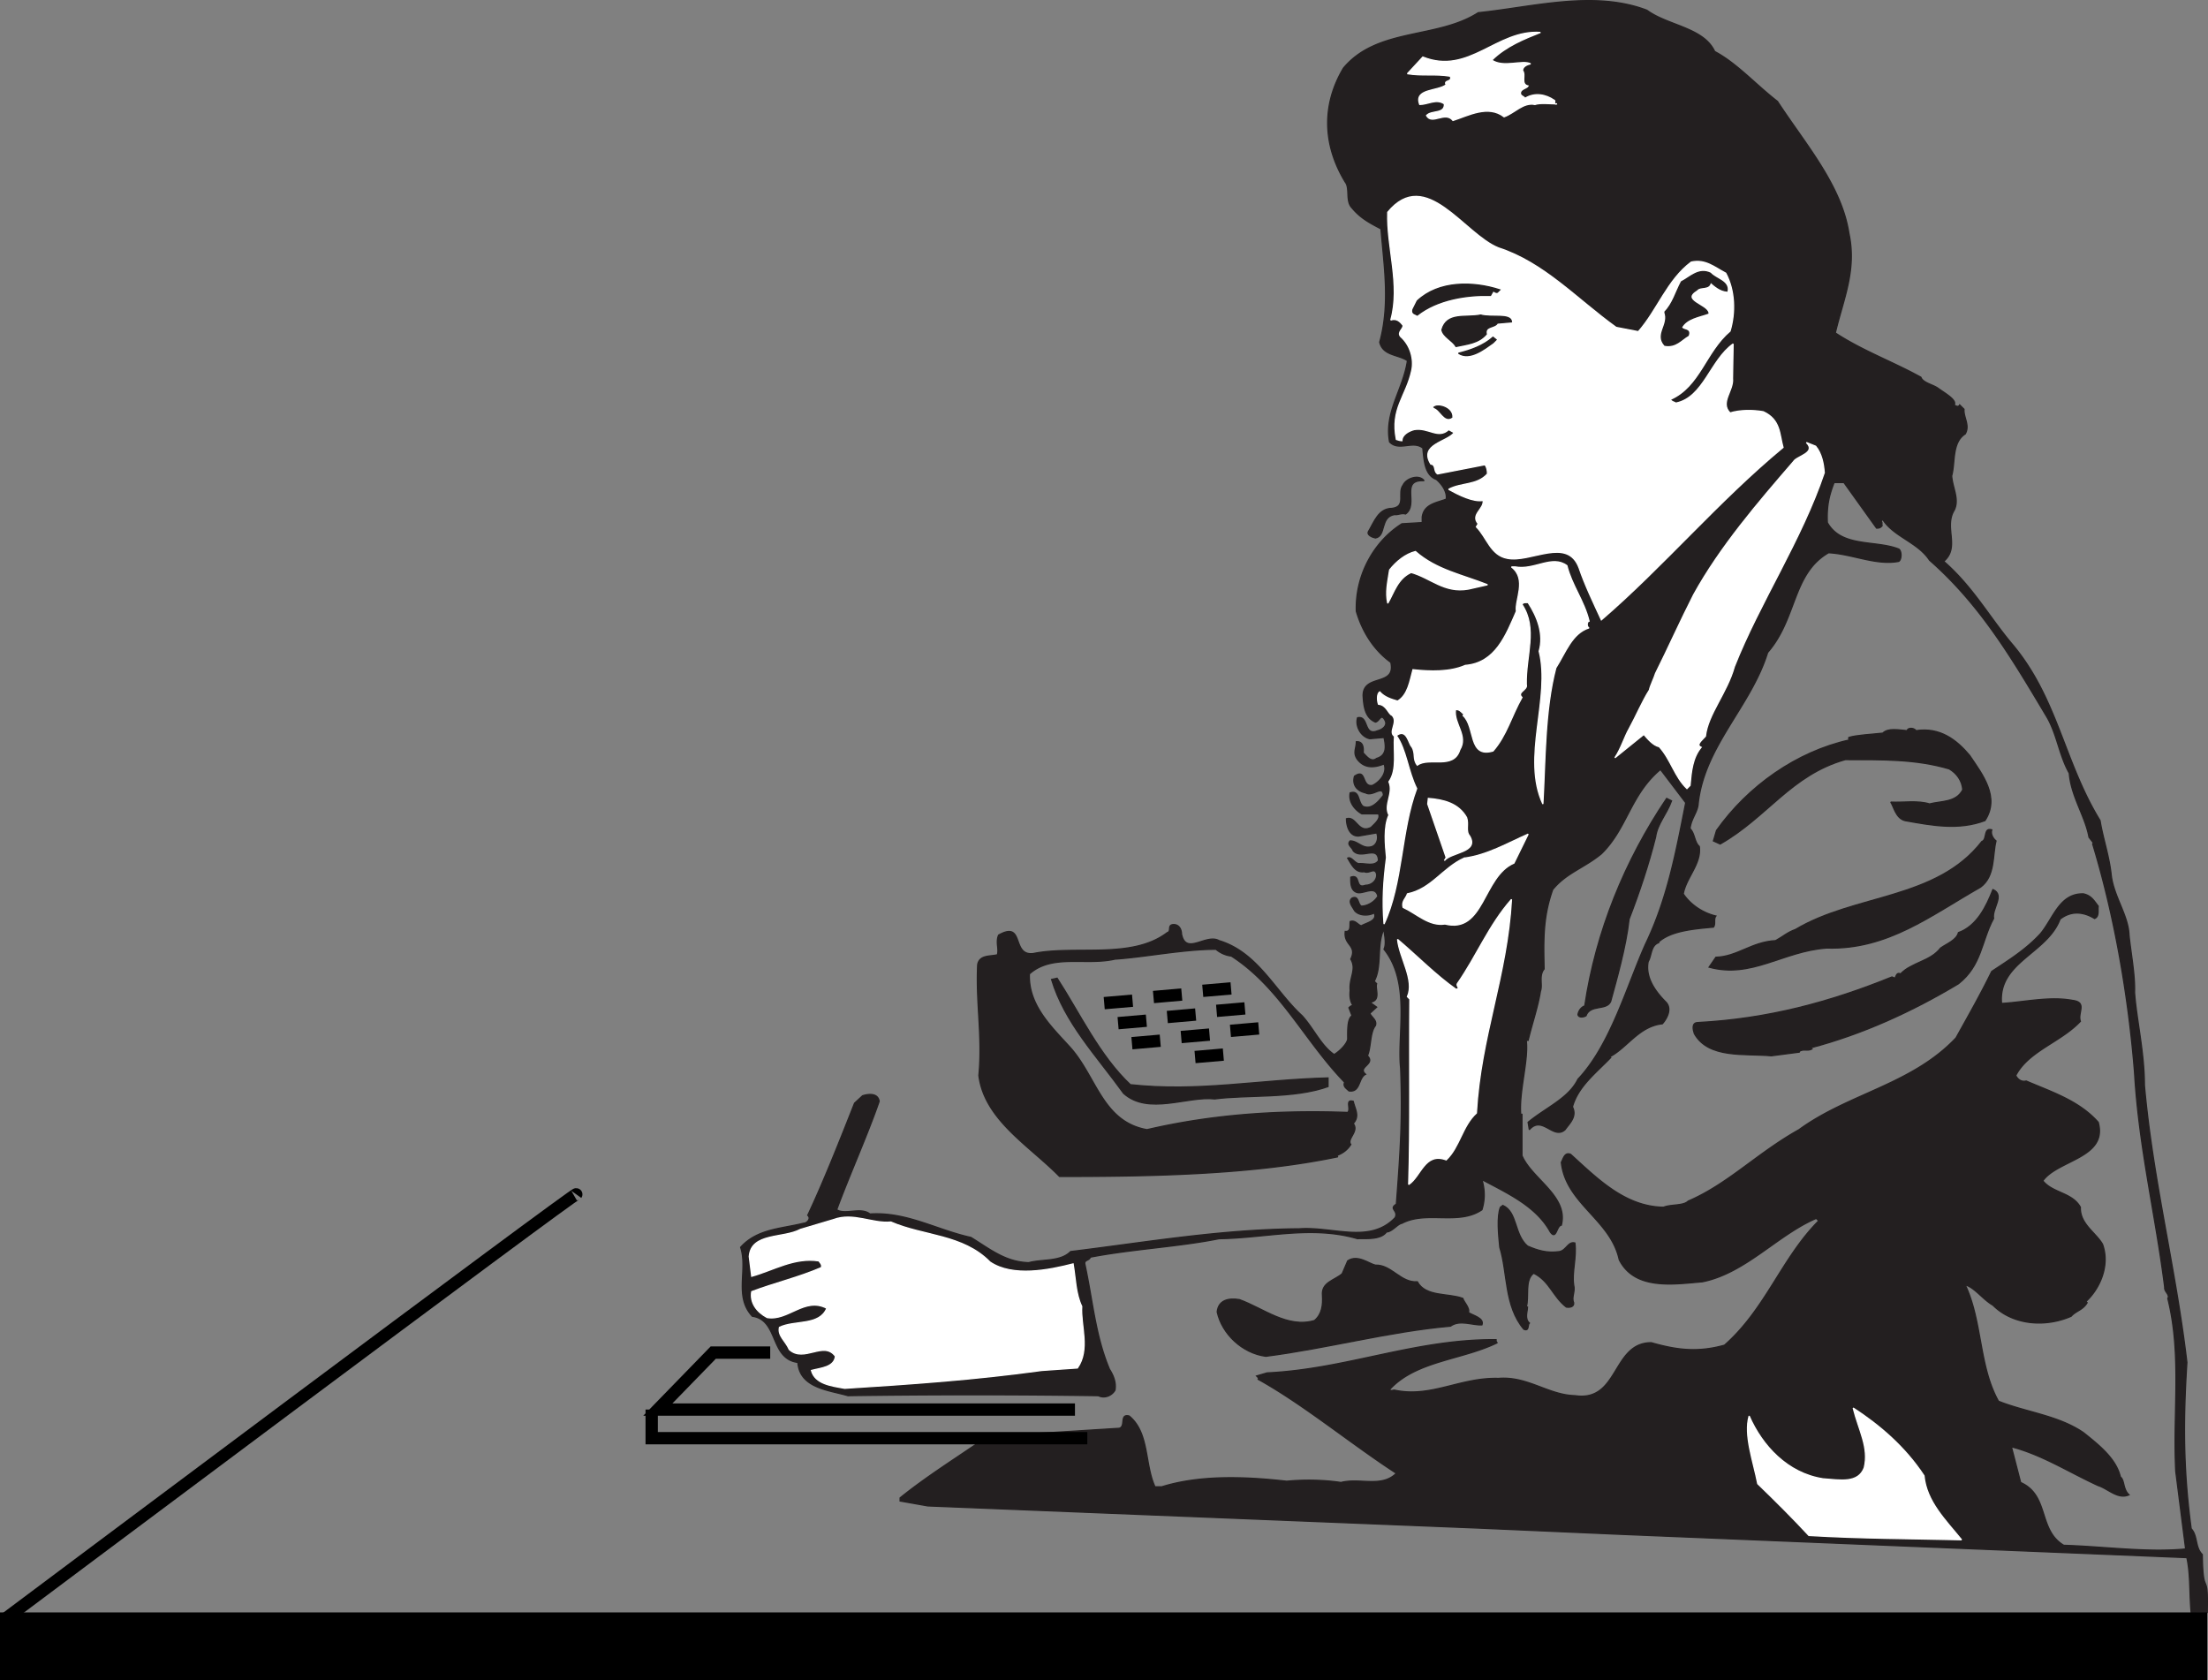 <svg xmlns="http://www.w3.org/2000/svg" width="215.178" height="163.724"><rect width="100%" height="100%" fill="#808080" stroke="none"/><path fill="#231f20" d="m95.578 140.025.242.238c-2.699 1.86-5.582 3.66-8.101 5.7v.3l2.699.48 53.64 2.16 13.622.598 55.441 2.282c.36 1.68.238 3.48.418 5.398l1.563-.059c.117-4.378-.422-1.199-.48-5.64-.724-.719-.423-1.801-1.083-2.52-.777-5.758-.777-10.558-.418-16.199-1.082-9.238-3.3-17.64-4.14-27 0-3.242-.782-6.48-.961-9.062.062-1.68-.36-3.84-.54-5.579-.058-1.921-1.5-3.78-1.738-5.878-.183-1.801-.844-3.723-1.082-5.282-3.539-5.761-4.14-12-8.64-17.281-2.16-2.578-3.778-5.52-6.598-7.98 1.617-1.38 0-3.297 1.02-4.98.538-1.079-.18-2.22-.243-3.36.36-1.258 0-3.239 1.32-4.078.481-.84-.18-1.621-.12-2.403l-.419-.418c-.12.239-.359.121-.539 0 .301-.48-.902-1.14-1.562-1.62-.48-.36-1.5-.54-1.68-1.079-2.699-1.5-5.699-2.582-8.34-4.32.782-3.301 2.102-6.121 1.32-9.723-.718-4.68-4.257-8.7-6.96-12.84-2.098-1.62-3.957-3.718-6.117-4.86-1.082-2.339-4.563-2.519-6.602-4.019-5.16-1.98-11.16-.3-16.441.239-4.02 2.582-9.84 1.441-13.137 5.402-2.102 3.539-2.043 7.441.18 11.102.48.597 0 1.859.66 2.52.84 1.019 1.797 1.5 2.82 2.038.297 3.66.898 7.32-.121 11.04.3 1.32 1.8 1.198 2.7 1.8-.419 2.82-2.282 5.039-1.74 7.922.9.957 2.278-.184 3.24.598.12 1.199.179 2.64 1.32 3.058.359.3 1.078 1.082.96 1.922-.96.36-2.16.48-2.34 1.738v.543l-1.98.117c-2.762 1.743-4.562 5.043-4.441 8.524.539 1.86 1.62 3.719 3.36 4.976.542 2.403-2.7 1.082-2.7 3.243.058 1.02.18 2.16 1.2 2.578.42-.059.542-.957.96-.117.242.539-.418.898-.719.957-1.441.601-.84-1.5-1.98-1.258-.242.777.3 1.86 1.199 2.039l1.379-.121c.18.84.3 1.742-.719 2.043-.539.418-.96-.184-1.32-.543.058-.48 0-1.14-.66-1.078 0 .66-.36 1.078.12 1.738.72.902 1.68.781 2.579.422.363.898-.48 1.8-1.137 2.097-1.082.18-.543-1.738-1.742-.898-.238.84.242 1.441 1.082 1.621.719.418 1.68-.84 1.738.238-.422.54-1.14 1.442-1.98 1.082-.54-.421-.3-1.62-1.258-1.32-.184.899.477 1.68 1.137 2.04h1.62c.243.48-.359.96-.718 1.32-1.262.66-1.441-1.141-2.402-.84 0 .718.3 1.738 1.203 1.68l1.738-.301c.238.539 0 1.32-.66 1.378-.781.122-1.2-.597-1.918-.597-.363.36.18.597.297.96.781.9 2.402-.6 2.46.958-.417.601-1.257.242-1.917.3-.422-.058-.723-.718-1.082-.539.422.72.781 1.442 1.62 1.32.481.239 1.02-.48 1.2.239.059.602-.48 1.082-1.078 1.082-1.082.418-.422-1.14-1.441-.781 0 .48-.059 1.32.66 1.5.66.12 1.738-.719 1.98.36-.36.6-1.082.96-1.62.96-.36-.238-.24-1.082-.9-.781-.421.36.06.84.239 1.2.422.542 1.379.542 1.922.241.36.782-.781.961-1.262 1.258-.36-.117-.601-.598-1.078-.418-.062.36.117 1.02-.48.961-.18 1.379 1.199 1.32.539 2.7.601 1.019-.18 1.8-.059 3.058-.062.543 0 1.082.297 1.5-.18-.059-.297.062-.418.18l.3.78c-.48.302-.421 1.56-.421 2.282-.059.418-.719 1.14-1.32 1.5-1.258-.84-1.98-2.52-3.122-3.781-2.636-2.399-4.32-6.18-8.097-7.32-1.262-.72-3.242 1.5-3.66-.66 0-.419-.243-.962-.84-.9-.543.06-.121.661-.543.778-3.477 2.64-8.938 1.203-13.078 2.043-2.16.239-.782-3.242-3.36-1.8-.3.718.059 1.32-.12 1.917-.72.18-1.74 0-1.919.961-.183 3.782.477 6.961.117 10.801.54 4.32 4.922 6.84 7.86 9.84 9.062 0 18.84-.18 27.12-1.918l-.116-.121c.66-.238 1.078-.602 1.379-1.078-.422-.543.84-1.262.238-2.043.66-.719.18-1.38 0-2.16-.84-.239-.18.78-.54 1.082-6.597-.242-13.14.18-19.558 1.68-4.383-.782-4.922-5.223-7.562-8.102-1.801-1.98-4.02-4.078-3.899-7.078 2.22-1.98 5.52-.782 8.34-1.442 2.82-.18 6.66-.96 9.84-.96.418.359.96.6 1.5.66 4.742 3.058 7.14 8.28 11.04 12.3-.18.418.179.602.42.84 1.142.18.9-1.262 1.622-1.62-.84-.72 1.02-.962.18-1.802.36-.777.238-2.277.777-2.937.18-.54-.36-.781-.539-1.2l.66-.601-.66-.48c1.14-.122.48-1.32.66-1.801l-.238-.239c.777-1.441.238-3.421.898-4.98h.059c.062.602.242 1.32 0 1.86 2.64 3.3 1.262 8.28 1.621 11.581.18 4.797 0 7.801-.418 13.258-.781.48.238.602-.121 1.32-2.461 2.583-6.063.84-9.36 1.083-7.683.058-14.94 1.32-22.261 2.218-1.02 1.02-2.762.72-4.082 1.082-2.278-.062-3.778-1.32-5.637-2.46-3.3-.72-6.3-2.52-9.84-2.282-.902-.719-2.402.121-3.242-.418 1.262-3.422 3-7.262 4.14-10.562-.12-.84-1.081-.72-1.62-.54l-.778.72c-1.441 3.66-3.062 7.742-4.562 10.921.36.301-.059.781-.418.781-2.16.54-4.5.54-6.121 2.34.718 2.22-.66 4.797 1.14 6.72 2.578.358 1.68 4.14 4.438 4.5.18 2.519 3.062 2.698 4.863 3.237a848.08 848.08 0 0 1 24.418 0c.602.301 1.32 0 1.621-.539.121-.718-.12-1.379-.539-2.039-1.383-3.3-1.621-6.66-2.402-10.261-.059-.418.422-.297.539-.66 4.023-.778 8.703-1.02 12.543-1.798 4.558-.062 9-1.32 13.5 0 .597-.062 2.219.18 2.82-.66.54 0 1.078-.78 1.5-.84 2.399-1.261 5.52.239 7.8-1.32.298-.96.298-1.922 0-2.941 2.458 1.32 5.278 2.582 6.661 5.101.598.84.598-.601 1.078-.66.719-2.82-2.879-4.5-3.84-6.781v-4.02h-.12c-.18-2.222.78-5.28.542-7.203h.18c.418-1.738.957-3.238 1.2-4.797.237-.601-.18-1.5.358-2.16-.058-2.82-.12-5.043.84-7.742 1.32-1.617 3.059-2.098 4.739-3.48 2.523-2.457 2.82-5.758 5.761-8.22l2.461 3.24c-.96 4.862-1.8 9.362-3.902 13.741-1.86 4.14-3.418 9.84-6.598 13.2-.902 1.859-3.12 2.761-4.86 4.199l.118.722c1.262-1.441 2.34 1.02 3.48 0 .422-.601 1.2-1.261.723-2.222.54-1.98 2.278-3.297 3.719-4.797l-.121-.063c1.742-.898 2.879-3 5.16-3.238.18-.18 1.082-1.32.36-2.101-1.02-1.02-2.04-2.399-1.739-3.961.36-.598.238-1.618 1.078-1.86h-.117c1.2-1.14 3.477-1.32 5.398-1.5.239-.3 0-.777.239-1.078-1.258-.3-2.457-1.082-3.18-2.16.3-1.621 1.8-2.941 1.563-4.621-.48-.418-.422-1.262-.903-1.738.121-.961.66-1.5.781-2.282.54-5.699 5.16-9.601 6.782-14.879 2.879-3.3 2.398-7.68 5.937-9.722 2.34.12 4.621 1.261 6.84.84.3-.18.3-1.02 0-1.2-2.277-.898-5.578-.12-6.957-2.578-.062-1.5.117-2.52.66-3.902h.957l3.18 4.441c.18 0 .363 0 .543-.242-.063-.117.058-.36-.121-.418l.18-.18c1.078 1.68 3.417 2.22 4.558 3.961 4.922 4.32 7.98 9.48 11.34 15.118 1.082 1.742 1.262 3.84 2.281 5.64.18 2.281 1.559 4.2 1.922 6.242l.418.54-.059.12c2.098 6.899 3.48 14.758 4.079 22.258.421 7.32 2.039 13.801 2.94 20.942-.062.422.54.719.302 1.082 1.379 5.52.48 11.097.777 16.86l.961 7.558c-3.781.36-7.918-.239-11.879-.36-2.52-1.5-1.379-4.859-4.2-6.12l-.901-3.481c3 .781 5.582 2.46 8.46 3.781.961.3 1.918 1.379 3 .899-.601-.54-.421-1.438-.84-1.739-.421-1.8-2.1-3.12-3.6-4.32-2.458-1.68-5.58-1.98-8.278-3.059-1.922-3.422-1.563-7.8-3.242-11.34.902.239 1.742 1.438 2.699 1.977 1.98 1.98 5.16 2.16 7.62 1.082.481-.539 1.141-.601 1.56-1.32l-.118-.121c1.258-1.141 2.399-3.418 1.617-5.578-.656-1.141-2.218-1.98-2.156-3.602-.781-1.438-2.703-1.379-3.66-2.578 1.438-2.04 6.36-2.223 5.398-5.703-1.859-2.098-4.5-2.938-7.02-4.02-.48.121-.839-.18-1.019-.539 1.258-2.398 4.38-3.238 6.301-5.281-.3-.84.719-1.86-.781-2.04-2.219-.417-4.742.18-6.902.302-.36-4.02 4.441-4.86 5.703-8.22 1.078-.843 2.277-.722 3.36-.062.48-.18.3-.78.358-1.199-.421-.539-.66-1.02-1.44-1.2-2.34-.062-2.938 2.4-4.2 3.9-1.442 1.562-3.121 2.581-4.738 3.66-1.082 2.218-2.282 4.32-3.48 6.48-4.321 4.559-10.442 5.398-15.302 8.941-4.078 2.282-6.898 5.282-10.8 6.961-.48.48-1.68.297-2.399.598-3.781-.059-6.48-2.82-9.062-5.16-.598-.238-.72.48-.899.781.422 4.02 4.8 5.578 5.64 9.48 1.5 3 5.282 2.399 8.098 2.16 4.204-.84 7.32-4.562 11.102-6.179l.242.238c-3.601 3.602-5.16 8.582-9.183 12.121-2.579.72-4.618.48-7.137-.242-3.84 0-3.121 5.82-7.442 5.16-2.582-.058-4.62-1.918-7.44-1.68-3.72-.117-6.599 1.923-10.142 1.141-.18 0-.359.121-.476-.058 2.578-2.82 7.078-2.88 10.5-4.563-.121-.058-.121-.18-.121-.297-7.922-.062-14.582 2.88-22.32 3.239l-1.02.3.238.239-.12.062c4.44 2.457 9.062 6.297 13.503 9.18-1.441 1.437-3.543.418-5.402.898-1.559-.238-3.48-.3-5.282-.12-4.199-.477-8.52-.598-12.18.542h-.66c-1.019-2.222-.538-5.281-2.519-6.902-.96-.238-.3 1.02-.96 1.199l-13.5.844"/><path fill="none" stroke="#231f20" stroke-linecap="square" stroke-miterlimit="2" stroke-width=".12" d="m95.578 140.025.242.238c-2.699 1.86-5.582 3.66-8.101 5.7v.3l2.699.48 53.64 2.16 13.622.598 55.441 2.282c.36 1.68.238 3.48.418 5.398l1.563-.059c.117-4.378-.422-1.199-.48-5.64-.724-.719-.423-1.801-1.083-2.52-.777-5.758-.777-10.558-.418-16.199-1.082-9.238-3.3-17.64-4.14-27 0-3.242-.782-6.48-.961-9.062.062-1.68-.36-3.84-.54-5.579-.058-1.921-1.5-3.78-1.738-5.878-.183-1.801-.844-3.723-1.082-5.282-3.539-5.761-4.14-12-8.64-17.281-2.16-2.578-3.778-5.52-6.598-7.98 1.617-1.38 0-3.297 1.02-4.98.538-1.079-.18-2.22-.243-3.36.36-1.258 0-3.239 1.32-4.078.481-.84-.18-1.621-.12-2.403l-.419-.418c-.12.239-.359.121-.539 0 .301-.48-.902-1.14-1.562-1.62-.48-.36-1.5-.54-1.68-1.079-2.699-1.5-5.699-2.582-8.34-4.32.782-3.301 2.102-6.121 1.32-9.723-.718-4.68-4.257-8.7-6.96-12.84-2.098-1.62-3.957-3.718-6.117-4.86-1.082-2.339-4.563-2.519-6.602-4.019-5.16-1.98-11.16-.3-16.441.239-4.02 2.582-9.84 1.441-13.137 5.402-2.102 3.539-2.043 7.441.18 11.102.48.597 0 1.859.66 2.52.84 1.019 1.797 1.5 2.82 2.038.297 3.66.898 7.32-.121 11.04.3 1.32 1.8 1.198 2.7 1.8-.419 2.82-2.282 5.039-1.74 7.922.9.957 2.278-.184 3.24.598.12 1.199.179 2.64 1.32 3.058.359.3 1.078 1.082.96 1.922-.96.36-2.16.48-2.34 1.738v.543l-1.98.117c-2.762 1.743-4.562 5.043-4.441 8.524.539 1.86 1.62 3.719 3.36 4.976.542 2.403-2.7 1.082-2.7 3.243.058 1.02.18 2.16 1.2 2.578.42-.059.542-.957.96-.117.242.539-.418.898-.719.957-1.441.601-.84-1.5-1.98-1.258-.242.777.3 1.86 1.199 2.039l1.379-.121c.18.84.3 1.742-.719 2.043-.539.418-.96-.184-1.32-.543.058-.48 0-1.14-.66-1.078 0 .66-.36 1.078.12 1.738.72.902 1.68.781 2.579.422.363.898-.48 1.8-1.137 2.097-1.082.18-.543-1.738-1.742-.898-.238.84.242 1.441 1.082 1.621.719.418 1.68-.84 1.738.238-.422.54-1.14 1.442-1.98 1.082-.54-.421-.3-1.62-1.258-1.32-.184.899.477 1.68 1.137 2.04h1.62c.243.48-.359.96-.718 1.32-1.262.66-1.441-1.141-2.402-.84 0 .718.3 1.738 1.203 1.68l1.738-.301c.238.539 0 1.32-.66 1.378-.781.122-1.2-.597-1.918-.597-.363.36.18.597.297.96.781.9 2.402-.6 2.46.958-.417.601-1.257.242-1.917.3-.422-.058-.723-.718-1.082-.539.422.72.781 1.442 1.62 1.32.481.239 1.02-.48 1.2.239.059.602-.48 1.082-1.078 1.082-1.082.418-.422-1.14-1.441-.781 0 .48-.059 1.32.66 1.5.66.12 1.738-.719 1.98.36-.36.6-1.082.96-1.62.96-.36-.238-.24-1.082-.9-.781-.421.36.06.84.239 1.2.422.542 1.379.542 1.922.241.36.782-.781.961-1.262 1.258-.36-.117-.601-.598-1.078-.418-.062.36.117 1.02-.48.961-.18 1.379 1.199 1.32.539 2.7.601 1.019-.18 1.8-.059 3.058-.062.543 0 1.082.297 1.5-.18-.059-.297.062-.418.18l.3.78c-.48.302-.421 1.56-.421 2.282-.059.418-.719 1.14-1.32 1.5-1.258-.84-1.98-2.52-3.122-3.781-2.636-2.399-4.32-6.18-8.097-7.32-1.262-.72-3.242 1.5-3.66-.66 0-.419-.243-.962-.84-.9-.543.06-.121.661-.543.778-3.477 2.64-8.938 1.203-13.078 2.043-2.16.239-.782-3.242-3.36-1.8-.3.718.059 1.32-.12 1.917-.72.18-1.74 0-1.919.961-.183 3.782.477 6.961.117 10.801.54 4.32 4.922 6.84 7.86 9.84 9.062 0 18.84-.18 27.12-1.918l-.116-.121c.66-.238 1.078-.602 1.379-1.078-.422-.543.84-1.262.238-2.043.66-.719.18-1.38 0-2.16-.84-.239-.18.78-.54 1.082-6.597-.242-13.14.18-19.558 1.68-4.383-.782-4.922-5.223-7.562-8.102-1.801-1.98-4.02-4.078-3.899-7.078 2.22-1.98 5.52-.782 8.34-1.442 2.82-.18 6.66-.96 9.84-.96.418.359.96.6 1.5.66 4.742 3.058 7.14 8.28 11.04 12.3-.18.418.179.602.42.84 1.142.18.9-1.262 1.622-1.62-.84-.72 1.02-.962.18-1.802.36-.777.238-2.277.777-2.937.18-.54-.36-.781-.539-1.2l.66-.601-.66-.48c1.14-.122.48-1.32.66-1.801l-.238-.239c.777-1.441.238-3.421.898-4.98h.059c.062.602.242 1.32 0 1.86 2.64 3.3 1.262 8.28 1.621 11.581.18 4.797 0 7.801-.418 13.258-.781.48.238.602-.121 1.32-2.461 2.583-6.063.84-9.36 1.083-7.683.058-14.94 1.32-22.261 2.218-1.02 1.02-2.762.72-4.082 1.082-2.278-.062-3.778-1.32-5.637-2.46-3.3-.72-6.3-2.52-9.84-2.282-.902-.719-2.402.121-3.242-.418 1.262-3.422 3-7.262 4.14-10.562-.12-.84-1.081-.72-1.62-.54l-.778.72c-1.441 3.66-3.062 7.742-4.562 10.921.36.301-.059.781-.418.781-2.16.54-4.5.54-6.121 2.34.718 2.22-.66 4.797 1.14 6.72 2.578.358 1.68 4.14 4.438 4.5.18 2.519 3.062 2.698 4.863 3.237a848.08 848.08 0 0 1 24.418 0c.602.301 1.32 0 1.621-.539.121-.718-.12-1.379-.539-2.039-1.383-3.3-1.621-6.66-2.402-10.261-.059-.418.422-.297.539-.66 4.023-.778 8.703-1.02 12.543-1.798 4.558-.062 9-1.32 13.5 0 .597-.062 2.219.18 2.82-.66.54 0 1.078-.78 1.5-.84 2.399-1.261 5.52.239 7.8-1.32.298-.96.298-1.922 0-2.941 2.458 1.32 5.278 2.582 6.661 5.101.598.84.598-.601 1.078-.66.719-2.82-2.879-4.5-3.84-6.781v-4.02h-.12c-.18-2.222.78-5.28.542-7.203h.18c.418-1.738.957-3.238 1.2-4.797.237-.601-.18-1.5.358-2.16-.058-2.82-.12-5.043.84-7.742 1.32-1.617 3.059-2.098 4.739-3.48 2.523-2.457 2.82-5.758 5.761-8.22l2.461 3.24c-.96 4.862-1.8 9.362-3.902 13.741-1.86 4.14-3.418 9.84-6.598 13.2-.902 1.859-3.12 2.761-4.86 4.199l.118.722c1.262-1.441 2.34 1.02 3.48 0 .422-.601 1.2-1.261.723-2.222.54-1.98 2.278-3.297 3.719-4.797l-.121-.063c1.742-.898 2.879-3 5.16-3.238.18-.18 1.082-1.32.36-2.101-1.02-1.02-2.04-2.399-1.739-3.961.36-.598.238-1.618 1.078-1.86h-.117c1.2-1.14 3.477-1.32 5.398-1.5.239-.3 0-.777.239-1.078-1.258-.3-2.457-1.082-3.18-2.16.3-1.621 1.8-2.941 1.563-4.621-.48-.418-.422-1.262-.903-1.738.121-.961.66-1.5.781-2.282.54-5.699 5.16-9.601 6.782-14.879 2.879-3.3 2.398-7.68 5.937-9.722 2.34.12 4.621 1.261 6.84.84.3-.18.3-1.02 0-1.2-2.277-.898-5.578-.12-6.957-2.578-.062-1.5.117-2.52.66-3.902h.957l3.18 4.441c.18 0 .363 0 .543-.242-.063-.117.058-.36-.121-.418l.18-.18c1.078 1.68 3.417 2.22 4.558 3.961 4.922 4.32 7.98 9.48 11.34 15.118 1.082 1.742 1.262 3.84 2.281 5.64.18 2.281 1.559 4.2 1.922 6.242l.418.54-.059.12c2.098 6.899 3.48 14.758 4.079 22.258.421 7.32 2.039 13.801 2.94 20.942-.062.422.54.719.302 1.082 1.379 5.52.48 11.097.777 16.86l.961 7.558c-3.781.36-7.918-.239-11.879-.36-2.52-1.5-1.379-4.859-4.2-6.12l-.901-3.481c3 .781 5.582 2.46 8.46 3.781.961.3 1.918 1.379 3 .899-.601-.54-.421-1.438-.84-1.739-.421-1.8-2.1-3.12-3.6-4.32-2.458-1.68-5.58-1.98-8.278-3.059-1.922-3.422-1.563-7.8-3.242-11.34.902.239 1.742 1.438 2.699 1.977 1.98 1.98 5.16 2.16 7.62 1.082.481-.539 1.141-.601 1.56-1.32l-.118-.121c1.258-1.14 2.399-3.418 1.617-5.578-.656-1.141-2.218-1.98-2.156-3.602-.781-1.438-2.703-1.379-3.66-2.578 1.438-2.04 6.36-2.223 5.398-5.703-1.859-2.098-4.5-2.938-7.02-4.02-.48.121-.839-.18-1.019-.539 1.258-2.398 4.38-3.238 6.301-5.281-.3-.84.719-1.86-.781-2.04-2.219-.417-4.742.18-6.902.302-.36-4.02 4.441-4.86 5.703-8.22 1.078-.843 2.277-.722 3.36-.062.48-.18.3-.78.358-1.199-.421-.539-.66-1.02-1.44-1.2-2.34-.062-2.938 2.4-4.2 3.9-1.442 1.562-3.121 2.581-4.738 3.66-1.082 2.218-2.282 4.32-3.48 6.48-4.321 4.559-10.442 5.398-15.302 8.941-4.078 2.282-6.898 5.282-10.8 6.961-.48.48-1.68.297-2.399.598-3.781-.059-6.48-2.82-9.062-5.16-.598-.238-.72.48-.899.781.422 4.02 4.8 5.578 5.64 9.48 1.5 3 5.282 2.399 8.098 2.16 4.204-.84 7.32-4.562 11.102-6.179l.242.238c-3.601 3.602-5.16 8.582-9.183 12.121-2.579.72-4.618.48-7.137-.242-3.84 0-3.121 5.82-7.442 5.16-2.582-.058-4.62-1.918-7.44-1.68-3.72-.117-6.599 1.923-10.142 1.141-.18 0-.359.121-.476-.058 2.578-2.82 7.078-2.88 10.5-4.563-.121-.058-.121-.18-.121-.297-7.922-.062-14.582 2.88-22.32 3.239l-1.02.3.238.239-.12.062c4.44 2.457 9.062 6.297 13.503 9.18-1.441 1.437-3.543.418-5.402.898-1.559-.238-3.48-.3-5.282-.12-4.199-.477-8.52-.598-12.18.542h-.66c-1.019-2.222-.538-5.281-2.519-6.902-.96-.238-.3 1.02-.96 1.199zm0 0"/><path fill="#fff" d="m138.66 5.56-1.5 1.621c1.442.238 2.7 0 4.14.238l.06.063c.18.539-.72.3-.419.777-.84.66-3.18.363-2.582 1.922.782 0 1.621-.602 2.403-.059.058 1.02-1.262.598-1.742 1.137.539.961 1.8-.476 2.582.48 1.5-.48 3.418-1.558 4.98-.359 1.02-.36 1.86-1.437 3-1.199.54-.18 1.438-.059 2.16-.059-.48.118-.062-.3-.3-.363-.782-.539-1.86-.777-2.82-.18-.122-.18-.302-.18-.423-.359-.18-.539.602-.598.723-.84-.781-.18-.18-1.078-.543-1.5 0-.418.48-.597.781-.66-.781-.418-2.64.422-3.781-.36 1.383-1.378 3.242-2.1 4.742-2.698-4.262-.301-6.96 4.199-11.46 2.398"/><path fill="none" stroke="#fff" stroke-linecap="square" stroke-miterlimit="2" stroke-width=".12" d="m138.66 5.56-1.5 1.621c1.442.238 2.7 0 4.14.238l.06.063c.18.539-.72.3-.419.777-.84.66-3.18.363-2.582 1.922.782 0 1.621-.602 2.403-.059.058 1.02-1.262.598-1.742 1.137.539.961 1.8-.476 2.582.48 1.5-.48 3.418-1.558 4.98-.359 1.02-.36 1.86-1.437 3-1.199.54-.18 1.438-.059 2.16-.059-.48.118-.062-.3-.3-.363-.782-.539-1.86-.777-2.82-.18-.122-.18-.302-.18-.423-.359-.18-.539.602-.598.723-.84-.781-.18-.18-1.078-.543-1.5 0-.418.48-.597.781-.66-.781-.418-2.64.422-3.781-.36 1.383-1.378 3.242-2.1 4.742-2.698-4.262-.301-6.96 4.199-11.46 2.398zm0 0"/><path fill="#fff" d="M135.242 20.681c-.12 3.422 1.258 7.082.297 10.5.543-.18.902.121 1.203.54 0 .362-.601.66-.242 1.081.96.84 1.32 2.219 1.082 3.3-.543 2.52-2.102 3.72-1.5 6.72.18.058.36.12.54.12 0-.6.718-.96 1.198-1.081 1.38-.239 2.34.96 3.36 0l.539.3c-.66.903-3.477 1.141-2.278 3.06.54.062.239.722.66.96l4.618-.898c.18.238.242.539.242.898-1.02 1.14-2.582.84-3.781 1.5.96.54 2.402 1.262 3.36 1.082.12.84-1.259 1.379-.481 2.277l-.18.301c1.02 1.02 1.383 2.762 3 3.063 2.281.476 5.883-2.16 7.02.957.542 1.62 1.44 3.48 2.16 5.043 6.062-5.223 11.34-11.524 17.703-16.801-.364-1.32-.242-2.7-1.922-3.48-1.02-.18-2.281-.18-3.238.12-1.02-1.023.359-2.16.238-3.363l.058-3.36c-2.218 1.563-2.878 5.224-5.578 5.763-.18-.121-.422-.121-.539-.36 2.88-1.261 3.418-4.62 5.82-6.66.54-1.8.481-3.96-.421-5.64-1.14-.602-1.98-1.38-3.36-1.083-2.34 1.743-3.3 4.68-5.16 6.782l-2.16-.418c-3.84-2.762-7.02-6.301-11.46-7.742-3.36-1.32-7.08-7.98-10.798-3.48"/><path fill="none" stroke="#fff" stroke-linecap="square" stroke-miterlimit="2" stroke-width=".12" d="M135.242 20.681c-.12 3.422 1.258 7.082.297 10.5.543-.18.902.121 1.203.54 0 .362-.601.66-.242 1.081.96.84 1.32 2.219 1.082 3.3-.543 2.52-2.102 3.72-1.5 6.72.18.058.36.12.54.12 0-.6.718-.96 1.198-1.081 1.38-.239 2.34.96 3.36 0l.539.3c-.66.903-3.477 1.141-2.278 3.06.54.062.239.722.66.96l4.618-.898c.18.238.242.539.242.898-1.02 1.14-2.582.84-3.781 1.5.96.54 2.402 1.262 3.36 1.082.12.84-1.259 1.379-.481 2.277l-.18.301c1.02 1.02 1.383 2.762 3 3.063 2.281.476 5.883-2.16 7.02.957.542 1.62 1.44 3.48 2.16 5.043 6.062-5.223 11.34-11.524 17.703-16.801-.364-1.32-.242-2.7-1.922-3.48-1.02-.18-2.281-.18-3.238.12-1.02-1.023.359-2.16.238-3.363l.058-3.36c-2.218 1.563-2.878 5.224-5.578 5.763-.18-.121-.422-.121-.539-.36 2.88-1.261 3.418-4.62 5.82-6.66.54-1.8.481-3.96-.421-5.64-1.14-.602-1.98-1.38-3.36-1.083-2.34 1.743-3.3 4.68-5.16 6.782l-2.16-.418c-3.84-2.762-7.02-6.301-11.46-7.742-3.36-1.32-7.08-7.98-10.798-3.48zm0 0"/><path fill="#231f20" d="M162.242 30.404c.477 1.258-.96 2.16 0 3.238 1.078.18 1.559-.54 2.278-.96.242-.661-.48-.419-.66-.778.48-.903 1.742-1.082 2.581-1.383-.062-.777-2.82-1.2-1.082-2.277.36-.422 1.262 0 1.32-.782.481.418.962.84 1.622.899.18-.957-1.082-1.14-1.621-1.739-1.14-.539-1.98.418-2.82.84-.54 1.02-.84 2.16-1.618 2.942"/><path fill="none" stroke="#231f20" stroke-linecap="square" stroke-miterlimit="2" stroke-width=".12" d="M162.242 30.404c.477 1.258-.96 2.16 0 3.238 1.078.18 1.559-.54 2.278-.96.242-.661-.48-.419-.66-.778.48-.903 1.742-1.082 2.581-1.383-.062-.777-2.82-1.2-1.082-2.277.36-.422 1.262 0 1.32-.782.481.418.962.84 1.622.899.18-.957-1.082-1.14-1.621-1.739-1.14-.539-1.98.418-2.82.84-.54 1.02-.84 2.16-1.618 2.942zm0 0"/><path fill="#231f20" d="M137.7 30.162c-.118.421.241.421.421.539 1.98-1.559 4.86-1.98 7.14-1.918l.239-.422c.18 0 .242.18.422.12l.238-.237c-2.578-.84-5.941-.903-8.039 1.078l-.422.84"/><path fill="none" stroke="#231f20" stroke-linecap="square" stroke-miterlimit="2" stroke-width=".12" d="M137.7 30.162c-.118.421.241.421.421.539 1.98-1.559 4.86-1.98 7.14-1.918l.239-.422c.18 0 .242.18.422.12l.238-.237c-2.578-.84-5.941-.903-8.039 1.078zm0 0"/><path fill="#231f20" d="M140.52 32.142c.12.66 1.02 1.02 1.378 1.621 1.082-.242 2.16-.3 2.942-1.2-.18-.843.84-.6 1.082-1.081l1.379-.121c-.059-.84-1.98-.36-3-.66-1.442.3-3.301-.297-3.781 1.441"/><path fill="none" stroke="#231f20" stroke-linecap="square" stroke-miterlimit="2" stroke-width=".12" d="M140.52 32.142c.12.66 1.02 1.02 1.378 1.621 1.082-.242 2.16-.3 2.942-1.2-.18-.843.84-.6 1.082-1.081l1.379-.121c-.059-.84-1.98-.36-3-.66-1.442.3-3.301-.297-3.781 1.441zm0 0"/><path fill="#231f20" d="M142.14 34.423c1.079.719 2.52-.422 3.36-1.02l.3-.3-.3-.242c-.96.84-2.16 1.261-3.36 1.562"/><path fill="none" stroke="#231f20" stroke-linecap="square" stroke-miterlimit="2" stroke-width=".12" d="M142.14 34.423c1.079.719 2.52-.422 3.36-1.02l.3-.3-.3-.242c-.96.84-2.16 1.261-3.36 1.562zm0 0"/><path fill="#231f20" d="M139.742 39.7c.656.18 1.02 1.442 1.738.962.06-.961-1.44-1.32-1.738-.961"/><path fill="none" stroke="#231f20" stroke-linecap="square" stroke-miterlimit="2" stroke-width=".12" d="M139.742 39.7c.656.18 1.02 1.442 1.738.962.06-.961-1.44-1.32-1.738-.961zm0 0"/><path fill="#fff" d="M174.781 44.982c-3.422 3.96-7.14 8.281-9.722 12.96-1.258 2.462-2.52 5.278-3.72 7.68-.12.418-.538 1.258-.597 1.622-.66 1.02-1.32 2.578-1.98 3.777-.422.723-.782 1.922-1.383 2.82l2.82-2.277c.36.418.903 1.078 1.5 1.2 1.14 1.257 1.5 2.937 2.7 4.077l.3-.3c.121-1.38.242-2.7 1.082-3.72-.539-.238.059-.66.418-1.077.242-2.16 2.102-4.204 2.82-6.782 2.461-6.242 6.54-12.3 8.762-18.898-.062-.844-.242-1.863-.84-2.582l-.902-.36c1.02 1.02-.957 1.32-1.258 1.86"/><path fill="none" stroke="#fff" stroke-linecap="square" stroke-miterlimit="2" stroke-width=".12" d="M174.781 44.982c-3.422 3.96-7.14 8.281-9.722 12.96-1.258 2.462-2.52 5.278-3.72 7.68-.12.418-.538 1.258-.597 1.622-.66 1.02-1.32 2.578-1.98 3.777-.422.723-.782 1.922-1.383 2.82l2.82-2.277c.36.418.903 1.078 1.5 1.2 1.14 1.257 1.5 2.937 2.7 4.077l.3-.3c.121-1.38.242-2.7 1.082-3.72-.539-.238.059-.66.418-1.077.242-2.16 2.102-4.204 2.82-6.782 2.461-6.242 6.54-12.3 8.762-18.898-.062-.844-.242-1.863-.84-2.582l-.902-.36c1.02 1.02-.957 1.32-1.258 1.86zm0 0"/><path fill="#231f20" d="M136.742 47.263c-.601.777.36 2.098-1.082 2.277-1.32 0-1.738 1.32-2.281 2.223-.238.36.363.598.66.66 1.082-.18.422-2.043 1.86-2.281.363.059.66-.18 1.081-.059 1.32-.96-.601-3.363 1.801-3.242-.48-.66-1.742-.238-2.039.422"/><path fill="none" stroke="#231f20" stroke-linecap="square" stroke-miterlimit="2" stroke-width=".12" d="M136.742 47.263c-.601.777.36 2.098-1.082 2.277-1.32 0-1.738 1.32-2.281 2.223-.238.36.363.598.66.66 1.082-.18.422-2.043 1.86-2.281.363.059.66-.18 1.081-.059 1.32-.96-.601-3.363 1.801-3.242-.48-.66-1.742-.238-2.039.422zm0 0"/><path fill="#fff" d="M135.422 55.54c-.18 1.204-.422 2.16-.18 3.243.598-1.02.957-2.403 2.278-3 1.921.539 3.242 2.039 5.582 1.62l1.859-.421c-2.402-.961-4.98-1.442-7.02-3.238-.96.238-1.859.957-2.52 1.796"/><path fill="none" stroke="#fff" stroke-linecap="square" stroke-miterlimit="2" stroke-width=".12" d="M135.422 55.54c-.18 1.204-.422 2.16-.18 3.243.598-1.02.957-2.403 2.278-3 1.921.539 3.242 2.039 5.582 1.62l1.859-.421c-2.402-.961-4.98-1.442-7.02-3.238-.96.238-1.859.957-2.52 1.796zm0 0"/><path fill="#fff" d="M147.3 55.244c1.56 1.199.302 3.238.481 4.32-1.02 2.34-2.039 5.039-4.98 5.277-1.5.66-3.422.602-5.102.422-.3 1.078-.48 2.457-1.5 3.059-.597-.18-1.258-.36-1.738-.899-.3.18-.242.899-.121 1.2.781.058.96.96 1.32 1.078.66.66-.418 1.62.238 2.043-.117 1.5.301 3.238-.539 4.437.48 1.14-.539 2.223 0 3.242-.539 1.14-.359 2.938-.238 4.14-.3 2.278-.422 4.2-.242 6.477 1.863-4.02 1.621-9 3.18-13.199-.84-1.68-1.02-3.84-1.977-5.16 1.02-.777 1.2.84 1.5 1.082.418.66.059 1.2.54 1.8 1.14-.843 3.538.477 4.14-1.5.84-1.382-.602-2.523-.422-3.901.422-.122.719.421.96.539h-.241c1.261 1.082.48 4.203 2.941 3.48 1.32-1.5 1.8-3.418 2.82-5.219-.539-.539.602-.718.422-1.261-.062-2.82 1.137-5.457-.422-7.797.121-.242.36-.184.602-.184.898 1.383 1.558 3.063 1.078 4.742 1.14 4.559-1.738 10.38.36 14.88.242-4.259.18-9.122 1.261-13.259.961-1.5 1.559-3.363 3.238-3.902-.238-.059-.238-.598 0-.66-.48-1.98-1.68-3.48-2.16-5.399-1.437-1.082-3.18.48-5.039.122h-.36"/><path fill="none" stroke="#fff" stroke-linecap="square" stroke-miterlimit="2" stroke-width=".12" d="M147.3 55.244c1.56 1.199.302 3.238.481 4.32-1.02 2.34-2.039 5.039-4.98 5.277-1.5.66-3.422.602-5.102.422-.3 1.078-.48 2.457-1.5 3.059-.597-.18-1.258-.36-1.738-.899-.3.18-.242.899-.121 1.2.781.058.96.96 1.32 1.078.66.66-.418 1.62.238 2.043-.117 1.5.301 3.238-.539 4.437.48 1.14-.539 2.223 0 3.242-.539 1.14-.359 2.938-.238 4.14-.3 2.278-.422 4.2-.242 6.477 1.863-4.02 1.621-9 3.18-13.199-.84-1.68-1.02-3.84-1.977-5.16 1.02-.777 1.2.84 1.5 1.082.418.66.059 1.2.54 1.8 1.14-.843 3.538.477 4.14-1.5.84-1.382-.602-2.523-.422-3.901.422-.122.719.421.96.539h-.241c1.261 1.082.48 4.203 2.941 3.48 1.32-1.5 1.8-3.418 2.82-5.219-.539-.539.602-.718.422-1.261-.062-2.82 1.137-5.457-.422-7.797.121-.242.36-.184.602-.184.898 1.383 1.558 3.063 1.078 4.742 1.14 4.559-1.738 10.38.36 14.88.242-4.259.18-9.122 1.261-13.259.961-1.5 1.559-3.363 3.238-3.902-.238-.059-.238-.598 0-.66-.48-1.98-1.68-3.48-2.16-5.399-1.437-1.082-3.18.48-5.039.122zm0 0"/><path fill="#231f20" d="M183.48 71.443c-1.082.12-2.52.18-3.3.418-.059.12 0 .18.062.242-5.16 1.14-9.902 4.5-12.96 8.82l-.302 1.02.66.3c4.622-2.64 6.9-6.722 12.18-8.222 3.66 0 6.899-.059 10.14.902.72.418 1.259 1.14 1.321 2.04-.66 1.257-2.101 1.077-3.242 1.378-1.14-.36-2.52-.12-3.777-.18.297.422.48 1.56 1.379 1.801 2.699.48 5.218.961 7.8 0 1.5-2.28-.242-4.5-1.5-6.36-1.261-1.5-2.882-2.76-5.222-2.401-.239-.36-.899-.239-.84 0-.84-.059-1.86-.297-2.399.242"/><path fill="none" stroke="#231f20" stroke-linecap="square" stroke-miterlimit="2" stroke-width=".12" d="M183.48 71.443c-1.082.12-2.52.18-3.3.418-.059.12 0 .18.062.242-5.16 1.14-9.902 4.5-12.96 8.82l-.302 1.02.66.3c4.622-2.64 6.9-6.722 12.18-8.222 3.66 0 6.899-.059 10.14.902.72.418 1.259 1.14 1.321 2.04-.66 1.257-2.101 1.077-3.242 1.378-1.14-.36-2.52-.12-3.777-.18.297.422.48 1.56 1.379 1.801 2.699.48 5.218.961 7.8 0 1.5-2.28-.242-4.5-1.5-6.36-1.261-1.5-2.882-2.76-5.222-2.401-.239-.36-.899-.239-.84 0-.84-.059-1.86-.297-2.399.242zm0 0"/><path fill="#231f20" d="M154.441 98.02c-.359.122-.601.481-.66.84.059.36.598.243.778.122.421-1.14 1.98-.48 2.402-1.38.539-1.98 1.5-5.28 1.8-8.038 1.02-2.64 1.919-5.344 2.579-7.98.18-1.32 1.082-2.223 1.558-3.544l-.476-.238c-4.082 6.059-6.902 12.961-7.98 20.219"/><path fill="none" stroke="#231f20" stroke-linecap="square" stroke-miterlimit="2" stroke-width=".12" d="M154.441 98.02c-.359.122-.601.481-.66.84.059.36.598.243.778.122.421-1.14 1.98-.48 2.402-1.38.539-1.98 1.5-5.28 1.8-8.038 1.02-2.64 1.919-5.344 2.579-7.98.18-1.32 1.082-2.223 1.558-3.544l-.476-.238c-4.082 6.059-6.902 12.961-7.98 20.219zm0 0"/><path fill="#fff" d="m139.14 78.341 1.801 5.223-.18.297c.66-.84 3.419-.778 2.458-2.399-.418-.48-.059-1.14-.297-1.8-.781-1.38-2.223-1.739-3.723-1.86l-.058.54"/><path fill="none" stroke="#fff" stroke-linecap="square" stroke-miterlimit="2" stroke-width=".12" d="m139.14 78.341 1.801 5.223-.18.297c.66-.84 3.419-.778 2.458-2.399-.418-.48-.059-1.14-.297-1.8-.781-1.38-2.223-1.739-3.723-1.86zm0 0"/><path fill="#231f20" d="M193.14 82.001c-4.44 5.7-12.359 5.102-18.18 8.582-.718.239-1.26.72-1.92 1.079-2.34.12-3.72 1.558-5.821 1.62l-.66.962c4.14 1.136 7.203-1.563 11.46-1.864 5.942.184 10.141-3.18 15-5.937 1.442-1.082 1.141-3.063 1.5-4.5-.3-.242-.539-.66-.417-1.082-.84-.239-.422.96-.961 1.14"/><path fill="none" stroke="#231f20" stroke-linecap="square" stroke-miterlimit="2" stroke-width=".12" d="M193.14 82.001c-4.44 5.7-12.359 5.102-18.18 8.582-.718.239-1.26.72-1.92 1.079-2.34.12-3.72 1.558-5.821 1.62l-.66.962c4.14 1.136 7.203-1.563 11.46-1.864 5.942.184 10.141-3.18 15-5.937 1.442-1.082 1.141-3.063 1.5-4.5-.3-.242-.539-.66-.417-1.082-.84-.239-.422.96-.961 1.14zm0 0"/><path fill="#fff" d="M142.68 83.622c-2.098.961-3.18 3-5.52 3.48-.12.419-.601.72-.418 1.321 1.317.598 2.52 1.86 4.078 1.617 3.84.961 3.66-4.617 6.72-5.937l1.382-2.82c-2.043.898-3.961 2.039-6.242 2.34"/><path fill="none" stroke="#fff" stroke-linecap="square" stroke-miterlimit="2" stroke-width=".12" d="M142.68 83.622c-2.098.961-3.18 3-5.52 3.48-.12.419-.601.72-.418 1.321 1.317.598 2.52 1.86 4.078 1.617 3.84.961 3.66-4.617 6.72-5.937l1.382-2.82c-2.043.898-3.961 2.039-6.242 2.34zm0 0"/><path fill="#231f20" d="M194.219 86.681c-.66 1.68-1.559 3.54-3.36 4.2-.18.722-1.14 1.081-1.738 1.5-1.02 1.32-2.82 1.382-3.902 2.523-.36-.184-.418.18-.54.418l-.3-.121c-6.059 2.46-12.117 4.082-18.899 4.441-.66 0-.48.719-.359 1.078 1.379 2.461 4.918 1.922 7.5 2.16l2.758-.36-.059-.058c.48-.3.782 0 1.262-.242l-.121-.117c5.039-1.32 9.898-3.54 14.398-6.242 2.282-1.797 2.223-4.14 3.422-6.36-.18-.96 1.14-2.28-.062-2.82"/><path fill="none" stroke="#231f20" stroke-linecap="square" stroke-miterlimit="2" stroke-width=".12" d="M194.219 86.681c-.66 1.68-1.559 3.54-3.36 4.2-.18.722-1.14 1.081-1.738 1.5-1.02 1.32-2.82 1.382-3.902 2.523-.36-.184-.418.18-.54.418l-.3-.121c-6.059 2.46-12.117 4.082-18.899 4.441-.66 0-.48.719-.359 1.078 1.379 2.461 4.918 1.922 7.5 2.16l2.758-.36-.059-.058c.48-.3.782 0 1.262-.242l-.121-.117c5.039-1.32 9.898-3.54 14.398-6.242 2.282-1.797 2.223-4.14 3.422-6.36-.18-.96 1.14-2.28-.062-2.82zm0 0"/><path fill="#fff" d="M142.02 95.86c-.122.243.359.481-.122.544-1.976-1.383-3.777-3.242-5.699-4.864.18 1.801 1.68 3.961.961 5.582l.238.239c-.058 6 .063 12.601-.117 18.062 1.2-.781 1.559-3.18 3.66-2.398 1.32-1.262 1.559-3.301 2.938-4.563.422-7.5 3-13.32 3.422-20.82-2.219 2.52-3.36 5.46-5.281 8.219"/><path fill="none" stroke="#fff" stroke-linecap="square" stroke-miterlimit="2" stroke-width=".12" d="M142.02 95.86c-.122.243.359.481-.122.544-1.976-1.383-3.777-3.242-5.699-4.864.18 1.801 1.68 3.961.961 5.582l.238.239c-.058 6 .063 12.601-.117 18.062 1.2-.781 1.559-3.18 3.66-2.398 1.32-1.262 1.559-3.301 2.938-4.563.422-7.5 3-13.32 3.422-20.82-2.219 2.52-3.36 5.46-5.281 8.219zm0 0"/><path fill="#231f20" d="M102.48 95.443c1.258 4.199 4.38 7.437 7.02 11.097 2.398 2.16 6.238.243 8.879.543 3.242-.421 7.68 0 11.043-1.203v-.84c-6.844.18-12.602 1.383-19.262.66-3-2.82-4.922-6.956-7.14-10.378l-.54.12"/><path fill="none" stroke="#231f20" stroke-linecap="square" stroke-miterlimit="2" stroke-width=".12" d="M102.48 95.443c1.258 4.199 4.38 7.437 7.02 11.097 2.398 2.16 6.238.243 8.879.543 3.242-.421 7.68 0 11.043-1.203v-.84c-6.844.18-12.602 1.383-19.262.66-3-2.82-4.922-6.956-7.14-10.378zm0 0"/><path fill="#231f20" d="M146.219 117.642c-.36.902-.18 2.7-.059 3.902.781 2.52.422 5.7 2.34 7.98.54.24.36-.421.54-.6-.481-.423-.18-1.141-.18-1.56h-.118c.297-.96-.183-2.64.719-3.3 1.559.777 1.86 2.277 3.18 3.3.3.06.78 0 .718-.421-.238-.54.18-1.078 0-1.738-.18-1.262.301-2.641.121-4.083-.66-.18-.84.72-1.5.84-1.199.18-2.16-.12-3.12-.539-1.32-1.14-.962-3.3-2.4-3.96l-.241.179"/><path fill="none" stroke="#231f20" stroke-linecap="square" stroke-miterlimit="2" stroke-width=".12" d="M146.219 117.642c-.36.902-.18 2.7-.059 3.902.781 2.52.422 5.7 2.34 7.98.54.24.36-.421.54-.6-.481-.423-.18-1.141-.18-1.56h-.118c.297-.96-.183-2.64.719-3.3 1.559.777 1.86 2.277 3.18 3.3.3.06.78 0 .718-.421-.238-.54.18-1.078 0-1.738-.18-1.262.301-2.641.121-4.083-.66-.18-.84.72-1.5.84-1.199.18-2.16-.12-3.12-.539-1.32-1.14-.962-3.3-2.4-3.96zm0 0"/><path fill="#fff" d="M78 119.802c-1.68.902-4.8.3-4.98 2.64l.238 1.923c2.16-.602 4.14-1.864 6.543-1.5.117.18.36.359.238.66-2.219.957-4.559 1.5-6.781 2.34-.18 1.078.48 1.976 1.5 2.52 2.043.359 3.66-2.044 5.82-.903-.719 1.742-3.117 1.14-4.617 1.86-.18.84.598 1.32.957 2.16 1.441 1.32 3.363-.9 4.5.66-.117 1.082-1.438 1.14-2.34 1.382.36 1.32 1.922 1.5 3.242 1.739 6.598-.418 12.66-.84 19.2-1.739l3.48-.242c1.258-1.8.3-4.14.418-6-.598-1.258-.598-2.758-.84-4.14-2.34.601-5.879 1.32-8.098-.18-2.64-2.7-6.48-2.52-9.66-3.899-1.8.18-3.66-.96-5.582-.242l-3.238.961"/><path fill="none" stroke="#fff" stroke-linecap="square" stroke-miterlimit="2" stroke-width=".12" d="M78 119.802c-1.68.902-4.8.3-4.98 2.64l.238 1.923c2.16-.602 4.14-1.864 6.543-1.5.117.18.36.359.238.66-2.219.957-4.559 1.5-6.781 2.34-.18 1.078.48 1.976 1.5 2.52 2.043.359 3.66-2.044 5.82-.903-.719 1.742-3.117 1.14-4.617 1.86-.18.84.598 1.32.957 2.16 1.441 1.32 3.363-.9 4.5.66-.117 1.082-1.438 1.14-2.34 1.382.36 1.32 1.922 1.5 3.242 1.739 6.598-.418 12.66-.84 19.2-1.739l3.48-.242c1.258-1.8.3-4.14.418-6-.598-1.258-.598-2.758-.84-4.14-2.34.601-5.879 1.32-8.098-.18-2.64-2.7-6.48-2.52-9.66-3.899-1.8.18-3.66-.96-5.582-.242zm0 0"/><path fill="#231f20" d="M130.8 124.122c-.78.66-2.038.84-1.921 2.102.062.957-.059 1.86-.777 2.457-2.641.781-4.98-1.2-7.32-2.039-1.083-.18-2.044.063-2.16 1.2.476 2.16 2.456 4.023 4.737 4.32 6.063-.778 11.942-2.399 18-2.938.903-.66 2.16-.062 3.063-.121.238-.66-.84-.899-1.32-1.2.18-.421-.48-1.081-.543-1.378-1.438-.543-3.598-.121-4.438-1.621-1.621.12-2.52-1.68-4.082-1.621-.598-.121-1.738-1.079-2.7-.418l-.538 1.257"/><path fill="none" stroke="#231f20" stroke-linecap="square" stroke-miterlimit="2" stroke-width=".12" d="M130.8 124.122c-.78.66-2.038.84-1.921 2.102.062.957-.059 1.86-.777 2.457-2.641.781-4.98-1.2-7.32-2.039-1.083-.18-2.044.063-2.16 1.2.476 2.16 2.456 4.023 4.737 4.32 6.063-.778 11.942-2.399 18-2.938.903-.66 2.16-.062 3.063-.121.238-.66-.84-.899-1.32-1.2.18-.421-.48-1.081-.543-1.378-1.438-.543-3.598-.121-4.438-1.621-1.621.12-2.52-1.68-4.082-1.621-.598-.121-1.738-1.079-2.7-.418zm0 0"/><path fill="#fff" d="M181.68 143.025c-.598 1.558-2.34 1.199-4.02 1.078-3.48-.54-5.941-3.238-7.2-6.121-.538 1.86.419 4.441.84 6.601 1.802 1.739 3.481 3.418 4.981 5.04 5.04.3 9.778.3 14.88.421-1.56-1.922-3.419-3.722-3.661-6.242-1.86-2.82-4.32-4.918-6.898-6.597.539 2.16 1.558 3.84 1.078 5.82"/><path fill="none" stroke="#fff" stroke-linecap="square" stroke-miterlimit="2" stroke-width=".12" d="M181.68 143.025c-.598 1.558-2.34 1.199-4.02 1.078-3.48-.54-5.941-3.238-7.2-6.121-.538 1.86.419 4.441.84 6.601 1.802 1.739 3.481 3.418 4.981 5.04 5.04.3 9.778.3 14.88.421-1.56-1.922-3.419-3.722-3.661-6.242-1.86-2.82-4.32-4.918-6.898-6.597.539 2.16 1.558 3.84 1.078 5.82zm0 0"/><path d="M0 163.724v-6.602h215.102v6.602H0"/><path fill="none" stroke="#000" stroke-width="1.2" d="M56.16 116.384c.45-.633-55.652 41.367-55.652 41.367m109.863-60.238-2.762.238m7.559-.839-2.758.242m7.559-.84-2.758.238m-5.492 2.91-2.758.239m7.559-.841-2.762.243m7.562-.84-2.761.238m-5.489 2.911-2.761.242m7.562-.84-2.762.238m7.559-.84-2.758.239m-.691 2.312-2.758.238m-41.402 28.801h-5.551l-5.399 5.55h40.649m-41.25.001v2.789h42.453"/></svg>
